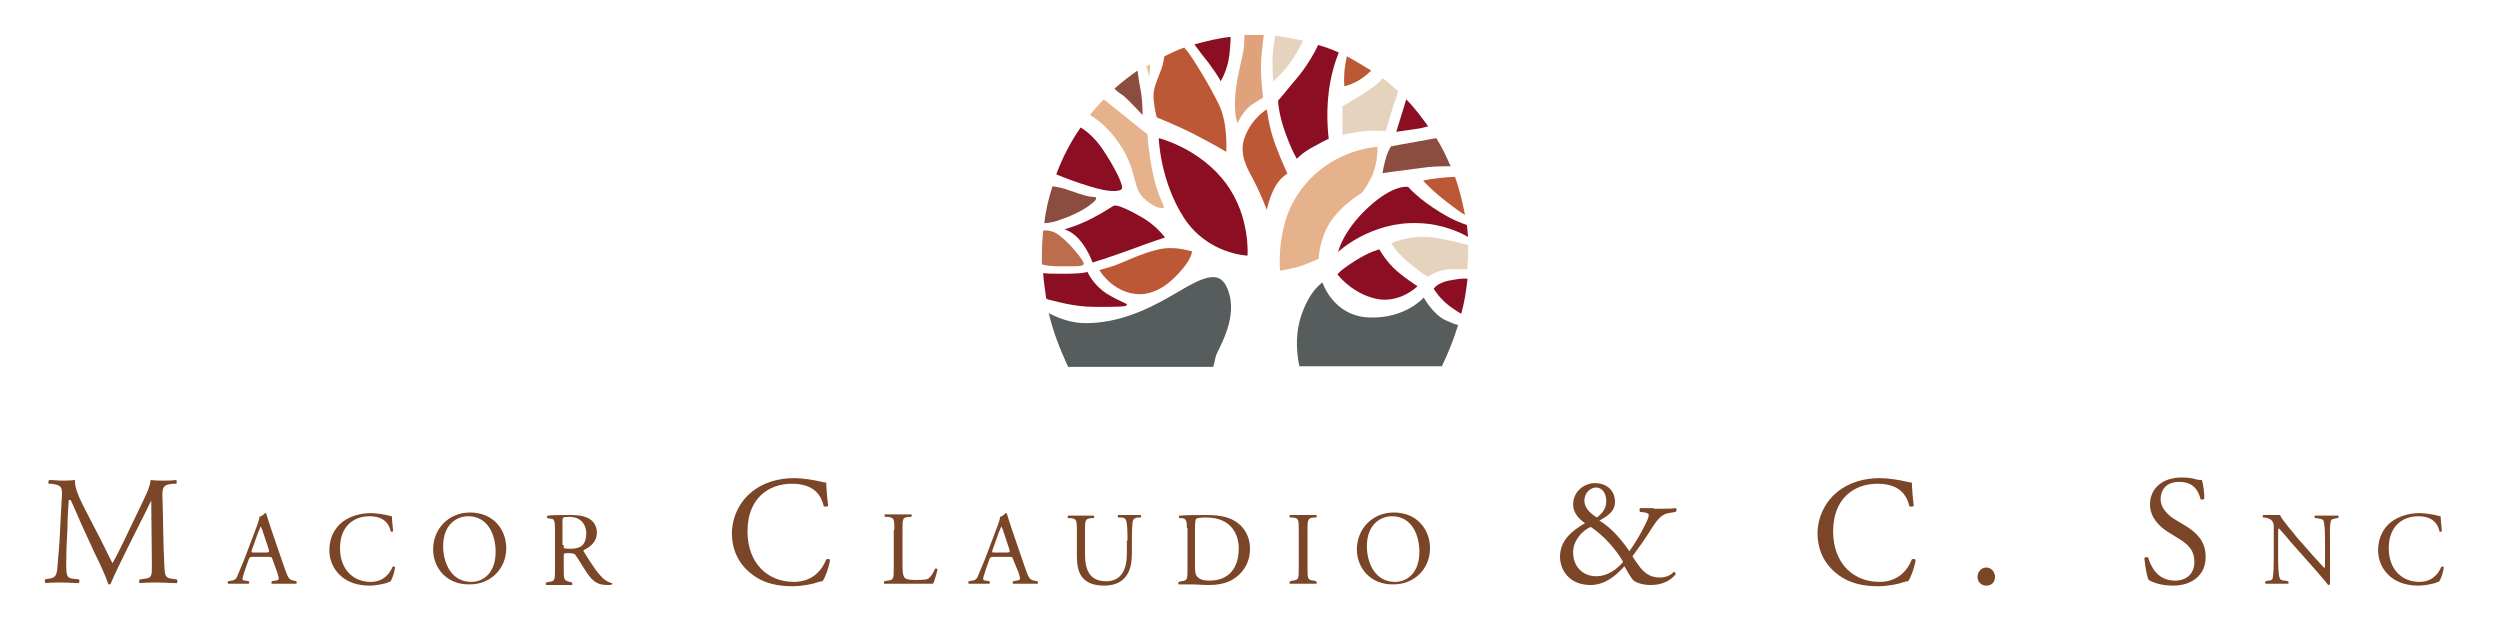 <?xml version="1.0" encoding="utf-8"?>
<!-- Generator: Adobe Illustrator 22.0.0, SVG Export Plug-In . SVG Version: 6.00 Build 0)  -->
<svg version="1.1" id="Livello_1" xmlns="http://www.w3.org/2000/svg" xmlns:xlink="http://www.w3.org/1999/xlink" x="0px" y="0px"
	 viewBox="0 0 400 102.5" style="enable-background:new 0 0 400 102.5;" xml:space="preserve">
<style type="text/css">
	.st0{fill:#7B4527;}
	.st1{fill:#575C5C;}
	.st2{fill:#8B0E22;}
	.st3{fill:#E6D3BD;}
	.st4{fill:#8B4D3F;}
	.st5{fill:#E5B28C;}
	.st6{fill:#BD5836;}
	.st7{fill:#DFA27A;}
	.st8{fill:#BC6E4C;}
	.st9{fill:#E5C592;}
</style>
<g>
	<g>
		<path class="st0" d="M16.3,86.7c0.6,1.2,1.1,2.3,1.7,3.4H18c0.7-1.2,1.3-2.5,1.9-3.7l2.3-4.8c1.1-2.3,1.8-3.6,1.9-4.8
			c0.8,0.1,1.4,0.1,1.9,0.1c0.6,0,1.4,0,2.2-0.1c0.1,0.1,0.1,0.5,0,0.6l-0.5,0c-1.6,0.1-1.8,0.6-1.7,2.4c0.1,2.6,0.1,7.3,0.3,10.8
			c0.1,1.2,0,1.9,1.2,2l0.8,0.1c0.1,0.1,0.1,0.5,0,0.6c-1,0-2-0.1-2.9-0.1c-0.9,0-2,0-3,0.1c-0.2-0.1-0.2-0.5,0-0.6l0.7-0.1
			c1.2-0.1,1.2-0.5,1.2-2.1l-0.1-10.4h0c-0.2,0.3-1.1,2.3-1.6,3.2l-2.2,4.4c-1.1,2.2-2.2,4.5-2.7,5.7c0,0.1-0.1,0.1-0.2,0.1
			c-0.1,0-0.2,0-0.2-0.1c-0.4-1.3-1.6-3.8-2.2-5l-2.2-4.8c-0.5-1.1-1-2.4-1.6-3.6H11c-0.1,1.5-0.2,3-0.2,4.4
			c-0.1,1.5-0.2,3.7-0.2,5.9c0,1.8,0.1,2.2,1.1,2.3l0.9,0.1c0.2,0.1,0.1,0.5,0,0.6c-0.8,0-1.8-0.1-2.8-0.1c-0.8,0-1.7,0-2.5,0.1
			c-0.1-0.1-0.2-0.5-0.1-0.6l0.5-0.1c1-0.1,1.4-0.3,1.5-2c0.1-1.6,0.3-3,0.4-5.5c0.1-2.1,0.2-4.2,0.3-5.6c0.1-1.6-0.1-1.9-1.7-2.1
			l-0.4,0c-0.1-0.1-0.1-0.5,0.1-0.6c0.7,0,1.3,0.1,2,0.1c0.6,0,1.2,0,2.1-0.1c-0.1,1,0.5,2.5,1.3,4.1L16.3,86.7z"/>
		<path class="st0" d="M43.6,89.5c-0.1-0.4-0.2-0.4-0.7-0.4h-2.5c-0.4,0-0.5,0.1-0.6,0.4l-0.6,1.7c-0.2,0.7-0.4,1.2-0.4,1.4
			c0,0.2,0.1,0.3,0.5,0.3l0.5,0.1c0.1,0.1,0.1,0.3,0,0.4c-0.4,0-0.9,0-1.7,0c-0.5,0-1.1,0-1.6,0c-0.1-0.1-0.1-0.3,0-0.4l0.5-0.1
			c0.4,0,0.8-0.2,1-0.8c0.3-0.8,0.8-1.8,1.5-3.7l1.7-4.5c0.2-0.6,0.3-0.9,0.3-1.2c0.4-0.1,0.7-0.4,0.9-0.6c0.1,0,0.2,0,0.2,0.1
			c0.2,0.7,0.5,1.5,0.7,2.2l2.3,6.7c0.5,1.4,0.7,1.7,1.4,1.8l0.4,0.1c0.1,0.1,0.1,0.3,0,0.4c-0.7,0-1.3,0-2,0c-0.8,0-1.4,0-1.9,0
			c-0.1-0.1-0.1-0.3,0-0.4l0.5-0.1c0.3,0,0.6-0.1,0.6-0.3c0-0.2-0.1-0.5-0.2-0.9L43.6,89.5z M40.3,88c-0.1,0.4-0.1,0.4,0.3,0.4h2
			c0.5,0,0.5-0.1,0.4-0.5l-0.9-2.7c-0.1-0.4-0.3-0.8-0.4-1h0c0,0.1-0.2,0.5-0.4,1L40.3,88z"/>
		<path class="st0" d="M54.8,83.5c1.2-0.9,2.8-1.4,4.5-1.4c0.9,0,2.2,0.2,2.9,0.4c0.2,0,0.3,0.1,0.5,0.1c0,0.4,0.1,1.4,0.2,2.4
			c-0.1,0.1-0.3,0.1-0.4,0c-0.2-1.1-1-2.4-3.4-2.4c-2.5,0-4.7,1.6-4.7,5.1c0,3.5,2.2,5.4,4.9,5.4c2.1,0,3.1-1.4,3.5-2.4
			c0.1-0.1,0.4-0.1,0.4,0.1c-0.1,0.9-0.5,2-0.8,2.3c-0.2,0-0.4,0.1-0.6,0.2c-0.4,0.1-1.6,0.4-2.6,0.4c-1.5,0-2.9-0.3-4.1-1.1
			c-1.3-0.9-2.4-2.4-2.4-4.6C52.7,86.1,53.5,84.5,54.8,83.5z"/>
		<path class="st0" d="M69.3,87.9c0-3.3,2.5-5.9,5.9-5.9c3.8,0,5.8,2.8,5.8,5.7c0,3.4-2.6,5.8-5.8,5.8
			C71.5,93.6,69.3,90.9,69.3,87.9z M79.3,88.3c0-2.7-1.2-5.7-4.4-5.7c-1.7,0-4,1.2-4,4.8c0,2.5,1.2,5.7,4.5,5.7
			C77.4,93.1,79.3,91.6,79.3,88.3z"/>
		<path class="st0" d="M88.8,84.9c0-1.6-0.1-1.9-0.7-1.9l-0.5-0.1c-0.1-0.1-0.1-0.3,0-0.4c0.9-0.1,2.1-0.1,3.7-0.1
			c1,0,2,0.1,2.8,0.5c0.8,0.4,1.4,1.2,1.4,2.3c0,1.6-1.2,2.4-2.1,2.8c-0.1,0.1,0,0.3,0.1,0.4c1.3,2.1,2.2,3.5,3.3,4.4
			c0.3,0.2,0.7,0.4,1.1,0.5c0.1,0,0.1,0.2,0,0.2c-0.1,0.1-0.4,0.1-0.7,0.1c-1.4,0-2.3-0.4-3.4-2.1c-0.4-0.6-1.1-1.8-1.6-2.5
			c-0.2-0.4-0.5-0.5-1.2-0.5c-0.7,0-0.8,0-0.8,0.4v2.1c0,1.7,0,1.9,1,2.1l0.3,0.1c0.1,0.1,0.1,0.4,0,0.4c-0.7,0-1.3,0-2,0
			c-0.7,0-1.3,0-2.1,0c-0.1,0-0.1-0.3,0-0.4l0.4-0.1c1-0.1,1-0.3,1-2.1V84.9z M90.2,87.2c0,0.3,0,0.5,0,0.5c0.1,0,0.3,0.1,1.1,0.1
			c0.6,0,1.2-0.1,1.7-0.4c0.4-0.3,0.8-0.9,0.8-2.1c0-1.3-0.8-2.6-2.7-2.6c-1,0-1.1,0.1-1.1,0.5V87.2z"/>
		<path class="st0" d="M120.4,78.6c1.8-1.4,4.1-2.1,6.7-2.1c1.3,0,3.2,0.3,4.4,0.6c0.3,0.1,0.5,0.1,0.7,0.1c0,0.6,0.1,2.1,0.3,3.7
			c-0.1,0.2-0.5,0.2-0.7,0.1c-0.4-1.7-1.5-3.6-5.1-3.6c-3.8,0-7.1,2.4-7.1,7.6c0,5.2,3.3,8.1,7.4,8.1c3.2,0,4.6-2.1,5.2-3.6
			c0.2-0.1,0.5-0.1,0.6,0.1c-0.2,1.3-0.8,2.9-1.2,3.4c-0.3,0-0.6,0.1-0.9,0.2c-0.5,0.2-2.3,0.6-3.9,0.6c-2.2,0-4.4-0.4-6.2-1.7
			c-2-1.4-3.5-3.6-3.5-6.9C117.2,82.4,118.5,80.1,120.4,78.6z"/>
		<path class="st0" d="M143.1,84.8c0-1.7,0-2-1.1-2.1l-0.4,0c-0.1-0.1-0.1-0.4,0-0.4c0.9,0,1.5,0,2.2,0c0.6,0,1.2,0,2,0
			c0.1,0,0.1,0.3,0,0.4l-0.4,0c-1,0.1-1,0.3-1,2.1v5.8c0,1,0.1,1.5,0.3,1.8c0.2,0.2,0.5,0.4,1.8,0.4c1.4,0,1.8-0.1,2-0.2
			c0.3-0.2,0.8-0.8,1.1-1.6c0.1-0.1,0.4,0,0.4,0.1c0,0.2-0.5,1.9-0.7,2.3c-0.8,0-2.4,0-4.1,0h-1.5c-0.7,0-1.2,0-2.2,0
			c-0.1,0-0.1-0.3,0-0.4l0.5-0.1c1-0.1,1-0.3,1-2.1V84.8z"/>
		<path class="st0" d="M162.1,89.5c-0.1-0.4-0.2-0.4-0.7-0.4h-2.5c-0.4,0-0.5,0.1-0.6,0.4l-0.6,1.7c-0.2,0.7-0.4,1.2-0.4,1.4
			c0,0.2,0.1,0.3,0.5,0.3l0.5,0.1c0.1,0.1,0.1,0.3,0,0.4c-0.4,0-0.9,0-1.7,0c-0.5,0-1.1,0-1.6,0c-0.1-0.1-0.1-0.3,0-0.4l0.5-0.1
			c0.4,0,0.8-0.2,1-0.8c0.3-0.8,0.8-1.8,1.5-3.7l1.7-4.5c0.2-0.6,0.3-0.9,0.3-1.2c0.4-0.1,0.7-0.4,0.9-0.6c0.1,0,0.2,0,0.2,0.1
			c0.2,0.7,0.5,1.5,0.7,2.2l2.3,6.7c0.5,1.4,0.7,1.7,1.4,1.8L166,93c0.1,0.1,0.1,0.3,0,0.4c-0.7,0-1.3,0-2,0c-0.8,0-1.4,0-1.9,0
			c-0.1-0.1-0.1-0.3,0-0.4l0.5-0.1c0.3,0,0.6-0.1,0.6-0.3c0-0.2-0.1-0.5-0.2-0.9L162.1,89.5z M158.8,88c-0.1,0.4-0.1,0.4,0.3,0.4h2
			c0.5,0,0.5-0.1,0.4-0.5l-0.9-2.7c-0.1-0.4-0.3-0.8-0.4-1h0c0,0.1-0.2,0.5-0.4,1L158.8,88z"/>
		<path class="st0" d="M180.4,86.5c0-1,0-2.9-0.3-3.4c-0.1-0.2-0.4-0.3-0.8-0.3l-0.4,0c-0.1-0.1-0.1-0.3,0-0.4c0.6,0,1.2,0,1.9,0
			c0.7,0,1.1,0,1.7,0c0.1,0.1,0.1,0.3,0,0.4l-0.4,0c-0.4,0-0.7,0.2-0.8,0.4c-0.2,0.5-0.2,2.5-0.2,3.4v1.9c0,1.4-0.2,3-1.2,4
			c-0.7,0.8-1.9,1.2-3.2,1.2c-1.1,0-2.3-0.2-3.1-0.9c-0.9-0.7-1.3-1.9-1.3-3.9v-3.9c0-1.7,0-2-1-2.1l-0.4,0c-0.1-0.1-0.1-0.3,0-0.4
			c0.8,0,1.4,0,2.1,0c0.7,0,1.2,0,2,0c0.1,0,0.1,0.3,0,0.4l-0.4,0c-1,0.1-1,0.4-1,2.1v3.6c0,2.7,0.8,4.4,3.4,4.4
			c2.4,0,3.3-1.9,3.3-4.4V86.5z"/>
		<path class="st0" d="M189.9,84.5c0-1.2-0.1-1.5-0.8-1.6l-0.4,0c-0.1-0.1-0.1-0.3,0-0.4c1.4-0.1,2.8-0.1,4.2-0.1
			c1.4,0,2.6,0.1,3.7,0.5c2.2,0.8,3.4,2.7,3.4,4.9c0,2.1-1,3.9-2.9,5c-1.1,0.6-2.4,0.8-3.7,0.8c-1.1,0-2.1-0.1-2.7-0.1
			c-0.7,0-1.3,0-2.1,0c-0.1,0-0.1-0.3,0-0.4l0.4-0.1c1-0.1,1-0.3,1-2.1V84.5z M191.2,90.4c0,0.9,0,1.4,0.3,1.8c0.4,0.5,1,0.7,2,0.7
			c3.2,0,4.7-2.1,4.7-5.2c0-1.8-0.9-4.9-5.2-4.9c-1,0-1.5,0.1-1.6,0.2c-0.1,0.1-0.2,0.5-0.2,1.3V90.4z"/>
		<path class="st0" d="M207.8,84.9c0-1.8,0-2-1-2.1l-0.4,0c-0.1-0.1-0.1-0.4,0-0.4c0.8,0,1.4,0,2.1,0c0.7,0,1.2,0,2.1,0
			c0.1,0,0.1,0.3,0,0.4l-0.4,0c-1,0.1-1,0.4-1,2.1v5.9c0,1.8,0,2,1,2.1l0.4,0.1c0.1,0.1,0.1,0.4,0,0.4c-0.8,0-1.4,0-2.1,0
			c-0.7,0-1.3,0-2.1,0c-0.1,0-0.1-0.3,0-0.4l0.4-0.1c1-0.1,1-0.3,1-2.1V84.9z"/>
		<path class="st0" d="M217.1,87.9c0-3.3,2.5-5.9,5.9-5.9c3.8,0,5.8,2.8,5.8,5.7c0,3.4-2.6,5.8-5.8,5.8
			C219.3,93.6,217.1,90.9,217.1,87.9z M227.1,88.3c0-2.7-1.2-5.7-4.4-5.7c-1.7,0-4,1.2-4,4.8c0,2.5,1.2,5.7,4.5,5.7
			C225.2,93.1,227.1,91.6,227.1,88.3z"/>
		<path class="st0" d="M264.6,81.4c1.9,0,2.8,0,3.5-0.1c0.2,0.1,0.2,0.4,0,0.6l-1.1,0.2c-1.4,0.2-2.1,1.5-2.9,2.7
			c-0.8,1.3-1.8,2.7-2.9,4.2c0.4,0.7,0.6,0.9,0.8,1.2c1.3,2,2.6,2.2,3.6,2.2c0.8,0,1.7-0.3,2.2-0.9c0.2,0,0.3,0.2,0.3,0.4
			c-1,1.2-2.4,1.7-4,1.7c-1.1,0-2.2-0.3-2.7-0.7c-0.4-0.3-1.2-1.8-1.5-2.3c-1.4,1.6-3.2,3-5.4,3c-3.5,0-4.9-2.5-4.9-4.5
			c0-2.6,1.8-4.1,4-5.4c-0.9-0.6-1.9-1.6-1.9-3c0-2,1.7-3.4,3.5-3.4c1.9,0,3.2,1.2,3.2,3c0,1.6-1.3,2.3-2.5,3
			c1.4,0.8,3.1,2.4,4.8,4.9c0.6-0.8,1.9-2.9,2.6-4.4c0.4-0.8,0.5-1.2,0.5-1.4c0-0.2-0.2-0.3-0.6-0.4l-0.8-0.1
			c-0.1-0.1-0.1-0.5,0-0.6H264.6z M251.7,88.4c0,2.2,1.5,3.8,3.7,3.8c1.7,0,3.2-1,4.3-2.3c-1.2-2.1-3.2-4.3-5.2-5.6
			C253.2,84.9,251.7,86.4,251.7,88.4z M253.5,80.1c0,1,0.7,1.9,2,2.7c0.8-0.6,1.5-1.4,1.5-2.6c0-1.1-0.5-2.2-1.7-2.2
			C254.2,78.1,253.5,79.1,253.5,80.1z"/>
		<path class="st0" d="M294.1,78.6c1.8-1.4,4.1-2.1,6.7-2.1c1.3,0,3.2,0.3,4.4,0.6c0.3,0.1,0.5,0.1,0.7,0.1c0,0.6,0.1,2.1,0.3,3.7
			c-0.1,0.2-0.5,0.2-0.7,0.1c-0.4-1.7-1.5-3.6-5.1-3.6c-3.8,0-7.1,2.4-7.1,7.6c0,5.2,3.3,8.1,7.4,8.1c3.2,0,4.6-2.1,5.2-3.6
			c0.2-0.1,0.5-0.1,0.6,0.1c-0.2,1.3-0.8,2.9-1.2,3.4c-0.3,0-0.6,0.1-0.9,0.2c-0.5,0.2-2.3,0.6-3.9,0.6c-2.2,0-4.4-0.4-6.2-1.7
			c-2-1.4-3.5-3.6-3.5-6.9C290.9,82.4,292.2,80.1,294.1,78.6z"/>
		<path class="st0" d="M316.4,92.3c0-0.8,0.6-1.5,1.4-1.5c0.8,0,1.4,0.7,1.4,1.5s-0.5,1.4-1.4,1.4C317,93.7,316.4,93.1,316.4,92.3z"
			/>
		<path class="st0" d="M347.7,93.7c-2.1,0-3.4-0.6-3.9-0.9c-0.3-0.5-0.6-2.3-0.7-3.5c0.1-0.2,0.5-0.2,0.6-0.1
			c0.4,1.3,1.4,3.7,4.3,3.7c2.1,0,3.1-1.4,3.1-2.9c0-1.1-0.2-2.3-2-3.5l-2.4-1.5c-1.2-0.8-2.7-2.2-2.7-4.3c0-2.4,1.8-4.3,5.1-4.3
			c0.8,0,1.7,0.1,2.3,0.3c0.3,0.1,0.7,0.1,0.9,0.1c0.2,0.6,0.4,2,0.4,3c-0.1,0.1-0.5,0.2-0.6,0.1c-0.3-1.2-1-2.8-3.4-2.8
			c-2.4,0-3,1.6-3,2.8c0,1.4,1.2,2.5,2.1,3.1l2,1.2c1.6,1,3.1,2.4,3.1,4.8C353,91.8,350.9,93.7,347.7,93.7z"/>
		<path class="st0" d="M372.8,90.5c0,0.5,0,2.5,0,2.9c0,0.1-0.1,0.2-0.3,0.2c-0.2-0.3-0.7-0.9-2.1-2.5l-3.9-4.4
			c-0.4-0.5-1.6-1.9-1.9-2.2h0c-0.1,0.2-0.1,0.6-0.1,1.1v3.6c0,0.8,0,2.9,0.3,3.4c0.1,0.2,0.4,0.3,0.8,0.3l0.5,0.1
			c0.1,0.1,0.1,0.3,0,0.4c-0.7,0-1.3,0-1.9,0c-0.7,0-1.1,0-1.7,0c-0.1-0.1-0.1-0.3,0-0.4l0.4-0.1c0.4,0,0.6-0.1,0.7-0.3
			c0.2-0.6,0.2-2.6,0.2-3.4v-4.8c0-0.5,0-0.8-0.4-1.2c-0.2-0.2-0.6-0.3-1-0.4l-0.3,0c-0.1-0.1-0.1-0.3,0-0.4c0.7,0,1.6,0,1.9,0
			c0.3,0,0.5,0,0.8,0c0.3,0.8,2.3,3,2.8,3.7l1.6,1.8c1.1,1.3,2,2.2,2.7,3h0c0.1-0.1,0.1-0.3,0.1-0.7v-3.6c0-0.8,0-2.9-0.3-3.4
			c-0.1-0.1-0.4-0.2-1-0.3l-0.3,0c-0.1-0.1-0.1-0.4,0-0.4c0.8,0,1.3,0,2,0c0.7,0,1.1,0,1.7,0c0.1,0.1,0.1,0.3,0,0.4l-0.2,0
			c-0.5,0.1-0.9,0.2-0.9,0.3c-0.3,0.6-0.2,2.7-0.2,3.4V90.5z"/>
		<path class="st0" d="M382.6,83.5c1.2-0.9,2.8-1.4,4.5-1.4c0.9,0,2.2,0.2,2.9,0.4c0.2,0,0.3,0.1,0.5,0.1c0,0.4,0.1,1.4,0.2,2.4
			c-0.1,0.1-0.3,0.1-0.4,0c-0.2-1.1-1-2.4-3.4-2.4c-2.5,0-4.7,1.6-4.7,5.1c0,3.5,2.2,5.4,4.9,5.4c2.1,0,3.1-1.4,3.5-2.4
			c0.1-0.1,0.4-0.1,0.4,0.1c-0.1,0.9-0.5,2-0.8,2.3c-0.2,0-0.4,0.1-0.6,0.2c-0.4,0.1-1.6,0.4-2.6,0.4c-1.5,0-2.9-0.3-4.1-1.1
			c-1.3-0.9-2.4-2.4-2.4-4.6C380.5,86.1,381.3,84.5,382.6,83.5z"/>
	</g>
	<g>
		<g>
			<path class="st1" d="M194.5,57.1c0.2-1,3.4-5.6,2.2-10s-4-2.9-8.9,0c-4.9,2.9-9.2,4.5-13.7,4.6c-2.5,0.1-4.8-0.8-6.3-1.6
				c0.7,3,1.8,5.8,3.1,8.6h23.2C194.3,58.1,194.4,57.5,194.5,57.1z"/>
			<path class="st1" d="M233.3,52c-0.5-0.1-1.2-0.4-2.1-0.8c-2-1-3.4-3.6-3.4-3.6s-2.9,3.4-8.7,3.2c-5.8-0.2-7.5-5.6-7.5-5.6
				s-2.1,1.2-3.5,5.6c-1,3.3-0.5,6.4-0.2,7.8h22.8C231.7,56.5,232.6,54.3,233.3,52z"/>
			<path class="st2" d="M222.9,42.8c-1.4-1.4-2.2-2.9-2.2-2.9s-1.5,0.3-4,1.9s-2.7,2.1-2.7,2.1s1.9,2.6,5.4,3.7
				c4.2,1.4,7.4-1.8,7.4-1.8S224.3,44.2,222.9,42.8z"/>
			<path class="st2" d="M231.8,44.9c-1.9,0.4-2.4,1.3-2.4,1.3s0.9,1.6,2.7,2.9c0.7,0.5,1.3,0.9,1.7,1.1c0.5-1.8,0.8-3.7,1-5.6
				C234,44.5,232.9,44.7,231.8,44.9z"/>
			<path class="st3" d="M222.6,38.9c0,0,0.6,1.3,2.9,3.2c2.3,1.9,3,2.2,3,2.2s1.1-1,3.3-1.2c1.1-0.1,2.2,0,3,0
				c0-0.8,0.1-1.6,0.1-2.4c0-0.5,0-1,0-1.5c-1.1-0.3-3.1-0.8-5.5-1.2C225.6,37.5,222.6,38.9,222.6,38.9z"/>
			<path class="st2" d="M230.5,34c-3.5-2.1-5.2-4.1-5.2-4.1s-2.3-0.5-6.4,3.3c-4.1,3.8-4.8,7.1-4.8,7.1s5.2-4.9,12.8-4.6
				c4,0.1,6.9,1.6,8,2.2c-0.1-0.6-0.1-1.3-0.2-1.9C233.9,35.7,232.6,35.3,230.5,34z"/>
			<path class="st4" d="M221.9,24.8c-0.4,1.1-0.7,2.9-0.7,2.9s2.1-0.3,6-0.8c1.9-0.3,3.6-0.3,4.9-0.3c-0.7-1.6-1.4-3.1-2.3-4.5
				l-7.2,1.3C222.6,23.4,222.3,23.7,221.9,24.8z"/>
			<path class="st5" d="M207.2,31.8c-3,5-2.4,11.5-2.4,11.5s0.3,0,2.1-0.4c1.8-0.4,4.1-1.5,4.1-1.5s0-2.9,1.8-5.8
				c1.9-2.9,4.9-4.6,4.9-4.6s0.6-0.4,1.7-2.6s1-4.9,1-4.9S212,23.8,207.2,31.8z"/>
			<path class="st2" d="M226.1,20.7c0.9-0.1,1.8-0.3,2.4-0.5c-1.1-1.5-2.2-3-3.5-4.3l-1.6,5.2C223.4,21.1,224.5,20.9,226.1,20.7z"/>
			<path class="st3" d="M218.9,14.5c-2.8,1.8-4.1,2.5-4.1,2.5s0,1.5,0,2.8s0,1.8,0,1.8s1.4-0.4,3.4-0.6c2-0.2,3.5,0,3.5,0
				c0.1-0.1,0.5-1.8,1.3-4.3c0.3-0.7,0.5-1.4,0.7-2.1c-0.8-0.7-1.6-1.5-2.5-2.1C220.7,13.2,219.9,13.8,218.9,14.5z"/>
			<path class="st6" d="M215.1,13.8c0,0,1.3-0.2,3-1.4c0.5-0.4,1-0.8,1.3-1.1c-1.3-0.8-2.6-1.6-3.9-2.3c-0.1,0.5-0.3,1.4-0.4,2.5
				C215,13.1,215.1,13.8,215.1,13.8z"/>
			<path class="st2" d="M204.5,16.1c0,0,0,1.9,1.1,5s1.9,4.3,1.9,4.3s1-1.1,2.8-2c1.8-1,2.3-1.2,2.3-1.2s-0.5-3.5,0-7.5
				c0.3-2.5,1-4.8,1.6-6.3c-1.1-0.5-2.2-0.9-3.3-1.2c-0.5,1.1-1.5,2.9-2.9,4.7C205.7,14.7,204.5,16.1,204.5,16.1z"/>
			<path class="st6" d="M202.7,17.5c0,0-2.4,1.3-3.6,4.6c-0.6,1.8-0.3,3.6,1.2,6.2c1.4,2.6,2.4,5.3,2.4,5.3s0.2-1.4,1.1-3.3
				s2.2-2.5,2.2-2.5s-1-2.1-2-4.8C203,20.3,202.7,17.5,202.7,17.5z"/>
			<path class="st7" d="M198.8,8.9c-0.7,3.1-1.1,4.7-1.2,7.2c-0.1,2.5,0.4,3.6,0.4,3.6s0.9-2.1,2.5-3.1c1.6-1,1.6-1,1.6-1
				s-0.5-3.6-0.3-6.2c0.1-1.4,0.3-2.8,0.4-3.8c-0.5,0-0.9,0-1.4,0c-0.6,0-1.2,0-1.7,0C199.1,6.5,199.1,7.6,198.8,8.9z"/>
			<path class="st3" d="M203.7,13c0,0,1.1-0.8,2.6-2.8c0.9-1.2,1.7-2.7,2.2-3.7c-1.5-0.3-2.9-0.6-4.5-0.8c-0.1,1-0.3,2.1-0.4,3.4
				C203.6,12.2,203.7,13,203.7,13z"/>
			<path class="st2" d="M195.3,13c0,0,1.1-1.7,1.4-4.2c0.1-1,0.2-2,0.2-2.9c-2,0.2-3.9,0.7-5.8,1.2c0.6,0.8,1.4,1.9,2.3,3
				C195.1,12.4,195.3,13,195.3,13z"/>
			<path class="st6" d="M184.6,16.1c0.2,1.9,0.5,2.7,0.5,2.7s2.9,1.1,6.2,2.8s4.9,2.7,4.9,2.7s0.3-4.4-1.1-7.4s-4.3-7.7-5.2-8.8
				c-0.2-0.2-0.3-0.3-0.4-0.5c-1.1,0.4-2.2,0.9-3.2,1.4c-0.1,0.6-0.2,1.3-0.5,2.1C185,13.3,184.4,14.2,184.6,16.1z"/>
			<path class="st4" d="M182.8,18.4c0,0,0.1-1.7-0.3-4c-0.3-1.5-0.4-2.5-0.5-3.1c-1.3,0.9-2.6,1.9-3.7,2.9c0.3,0.3,0.8,0.7,1.3,1
				C180.5,15.9,182.8,18.4,182.8,18.4z"/>
			<path class="st6" d="M227.7,28.9c0,0,1.4,1.6,3.9,3.5c1.4,1.1,2.3,1.7,2.8,2c-0.4-2.1-0.9-4.2-1.6-6.1c-0.7,0-1.6,0.1-2.6,0.2
				C228.3,28.7,227.7,28.9,227.7,28.9z"/>
			<path class="st2" d="M185.4,22.1c0,0,0.2,6.8,4,12.7s10.2,6.1,10.2,6.1s0.5-6.2-3.4-11.5C192,23.7,185.4,22.1,185.4,22.1z"/>
			<path class="st5" d="M179.1,23c2.8,4.1,2.1,6.8,3.7,8.5s3.2,2,3.4,1.7c0.2-0.3-0.9-1.5-1.7-5.3s-0.9-6.4-0.9-6.4s-5-4-7-5.6
				c-0.8,0.8-1.5,1.6-2.2,2.5C175.4,19,177.2,20.2,179.1,23z"/>
			<path class="st2" d="M179.5,30.2c0.3-0.5-1.1-3.4-3.2-6.5c-1.2-1.7-2.4-2.7-3.4-3.3c-1.6,2.3-2.9,4.8-3.9,7.5
				c1.2,0.5,3.3,1.3,5.3,1.9C177.4,30.8,179.2,30.7,179.5,30.2z"/>
			<path class="st4" d="M174.9,32.4c0.7-0.6,0.6-0.9,0-0.9c-0.6,0-1.4-0.2-3.7-1c-1.1-0.4-2-0.6-2.8-0.7c-0.6,1.9-1.1,3.8-1.3,5.9
				c0.7,0,1.7-0.2,2.7-0.6C172.7,34.1,174.2,33,174.9,32.4z"/>
			<path class="st8" d="M173.4,42.2c0.1-0.4-2.2-3.3-4-4.6c-0.9-0.7-1.9-0.8-2.5-0.7c-0.1,1.2-0.2,2.5-0.2,3.8c0,0.5,0,1.1,0,1.6
				c0.7,0.2,1.6,0.3,2.7,0.3C172.3,42.6,173.3,42.7,173.4,42.2z"/>
			<path class="st2" d="M182.4,34.6c-2.6-1.5-3.8-1.8-4.1-1.7c-0.4,0.1-1.2,0.8-3.5,2c-2.3,1.2-4.5,1.8-4.5,1.8s1.4,0.3,2.7,2
				c1.3,1.7,1.8,3.3,1.8,3.3s2.7-0.8,6.2-2.1c3.5-1.3,5.4-1.9,5.4-1.9S185,36,182.4,34.6z"/>
			<path class="st6" d="M185.4,39.9c-2.8,0.6-6.1,2.3-7.4,2.7c-1.3,0.4-2.1,0.6-2.1,0.6s1.6,2.9,5,3.7s6.1-1.4,7.8-3.3
				c1.7-1.8,2.1-3.2,2-3.4C190.4,40.2,188.1,39.3,185.4,39.9z"/>
			<path class="st2" d="M175.2,49.1c3.6,0,5,0,5.1-0.3c0.1-0.3-0.9-0.4-3.2-1.8c-2.3-1.5-3.1-3.5-3.1-3.5s-0.6,0.3-3.7,0.3
				c-1.4,0-2.6,0-3.4-0.1c0.1,1.4,0.3,2.7,0.5,4.1c0.1,0,0.2,0,0.2,0.1C168.7,48.1,171.6,49.1,175.2,49.1z"/>
		</g>
		<path class="st9" d="M183.4,10.6l0.6-0.3c0,0,0.1,0.5,0,1s-0.1,1-0.1,1L183.4,10.6z"/>
	</g>
</g>
</svg>
